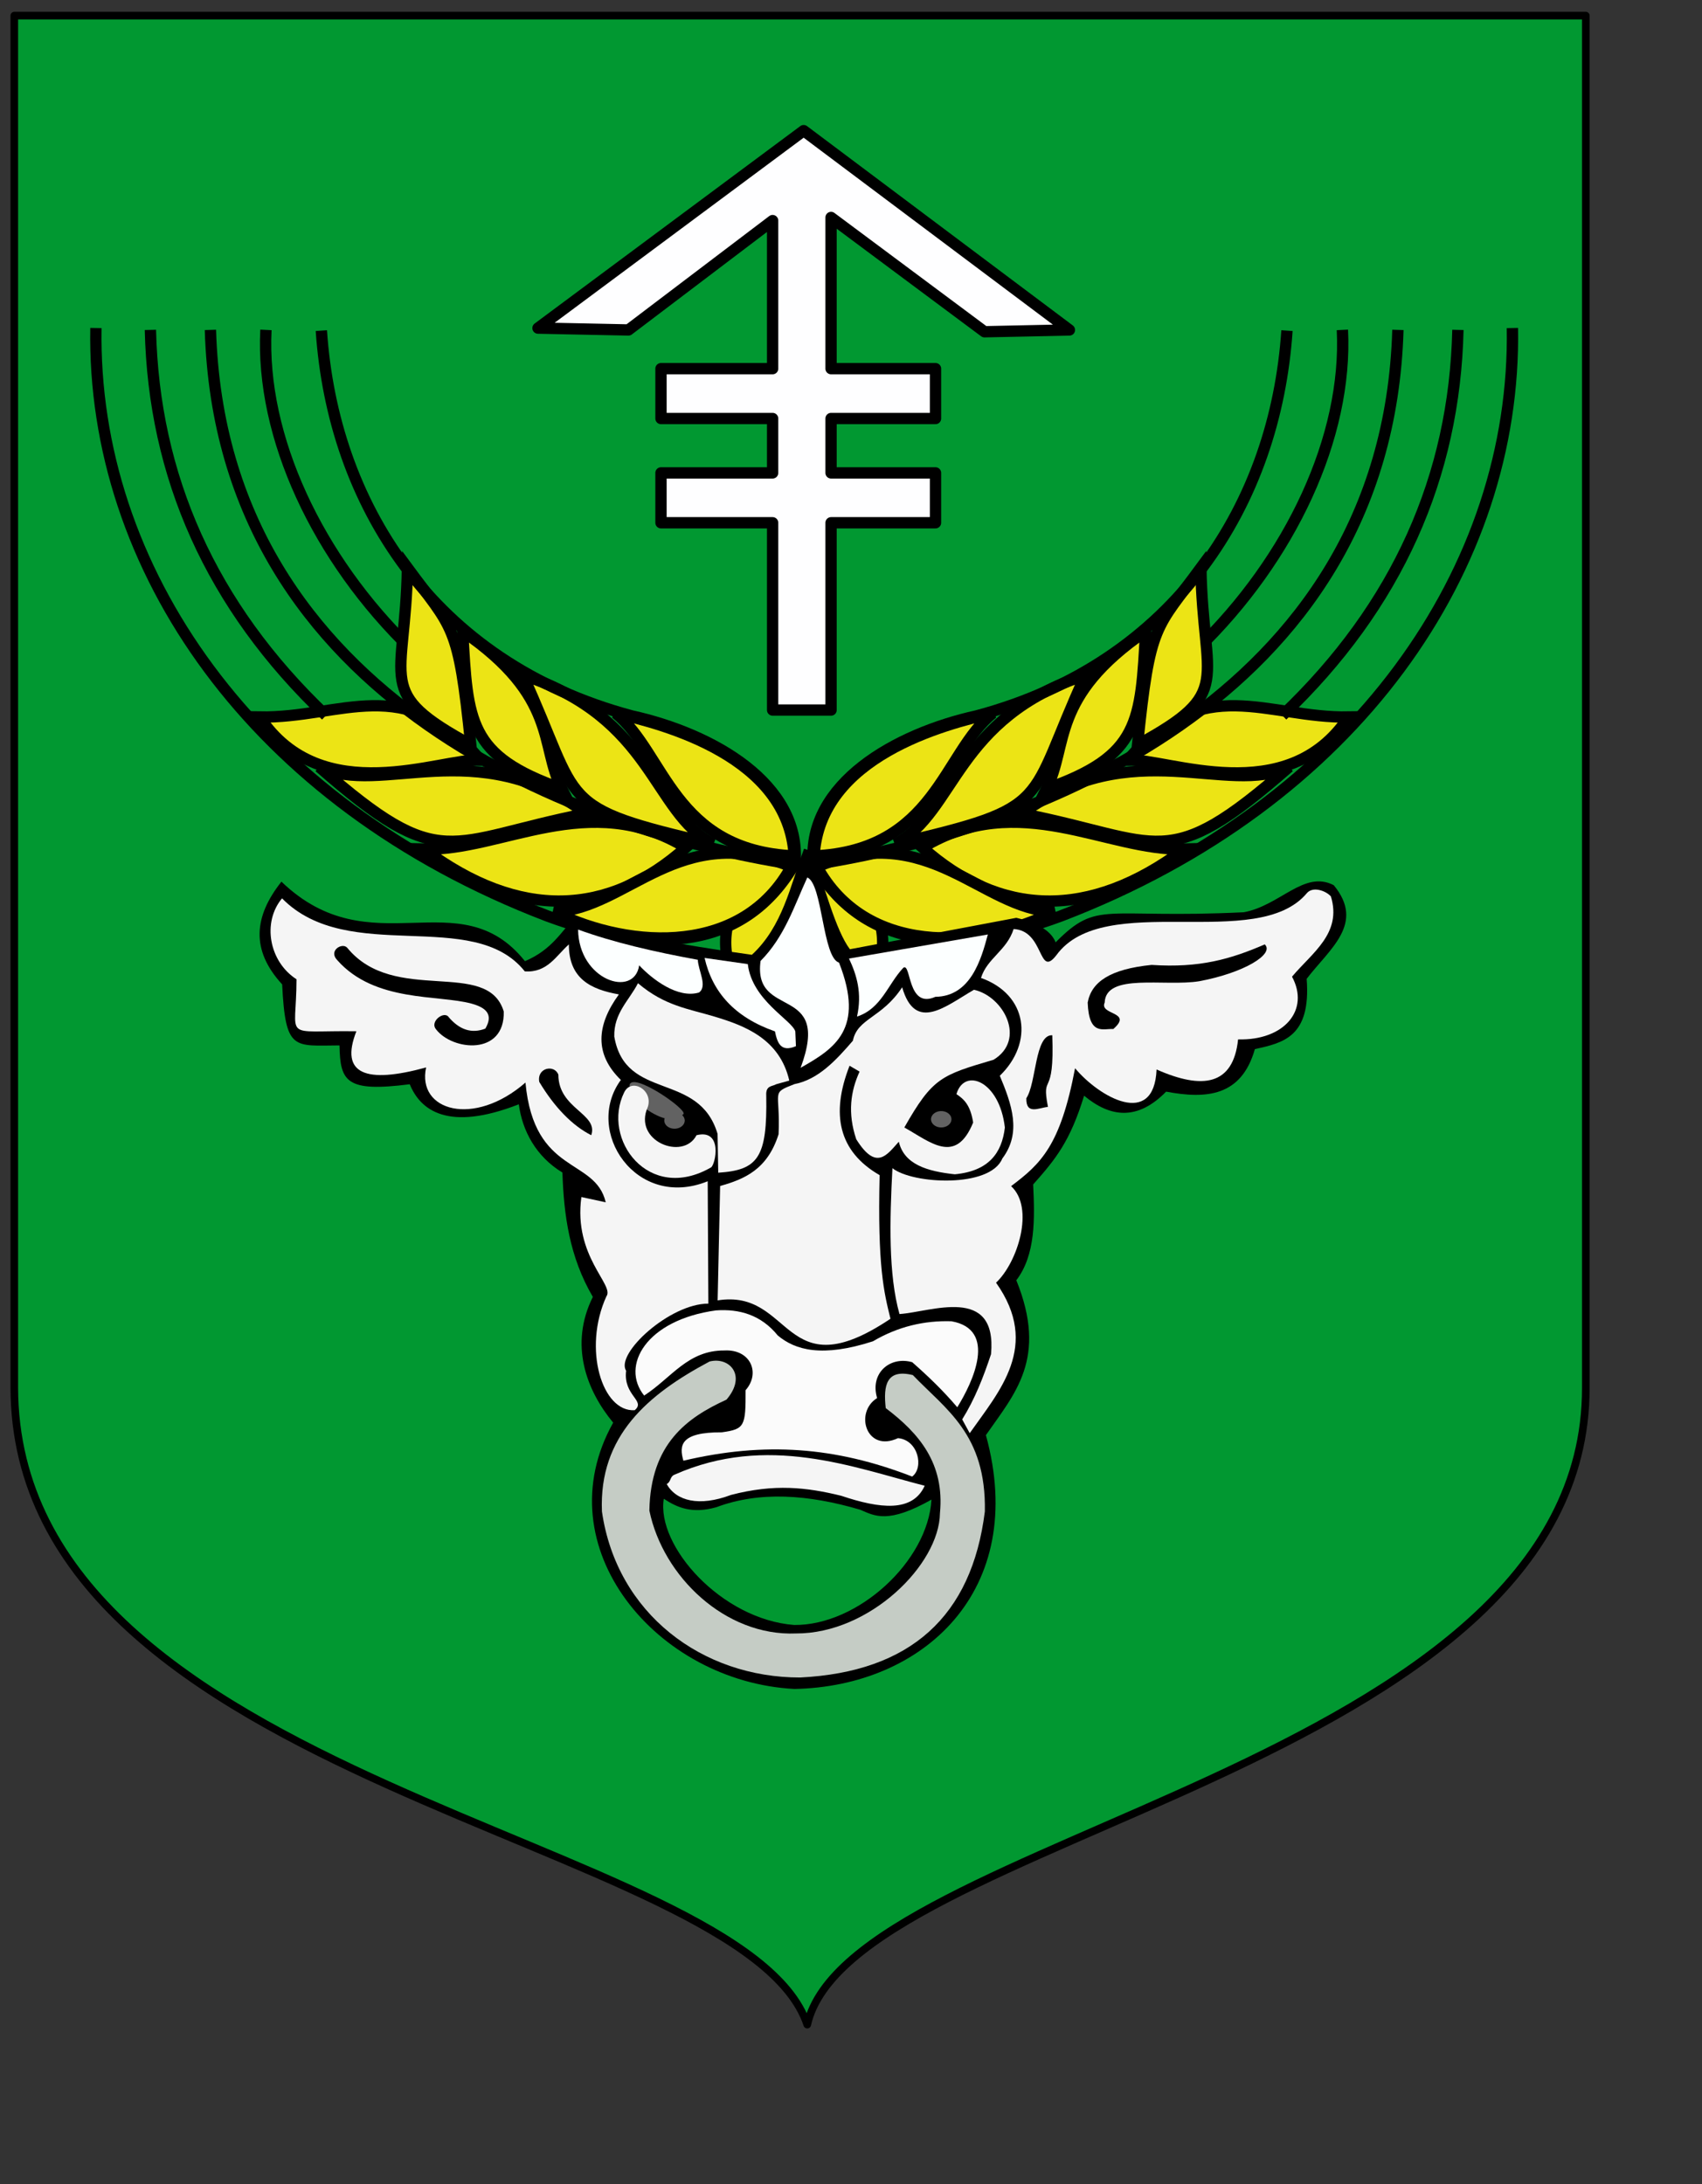 <?xml version="1.0" encoding="UTF-8" standalone="no"?>
<!-- Created with Inkscape (http://www.inkscape.org/) -->
<svg
   xmlns:dc="http://purl.org/dc/elements/1.1/"
   xmlns:cc="http://web.resource.org/cc/"
   xmlns:rdf="http://www.w3.org/1999/02/22-rdf-syntax-ns#"
   xmlns:svg="http://www.w3.org/2000/svg"
   xmlns="http://www.w3.org/2000/svg"
   xmlns:xlink="http://www.w3.org/1999/xlink"
   xmlns:sodipodi="http://inkscape.sourceforge.net/DTD/sodipodi-0.dtd"
   xmlns:inkscape="http://www.inkscape.org/namespaces/inkscape"
   id="svg2"
   sodipodi:version="0.32"
   inkscape:version="0.42+devel"
   width="600pt"
   height="770pt"
   sodipodi:docbase="E:\Inkscape - rysunki\WIKIPEDIA"
   sodipodi:docname="POL_gmina_Rudniki_COA.svg"
   version="1.0">
  <rect width="100%" height="100%" fill="#333333" stroke="none"/>
  <defs
     id="defs5">
    <linearGradient
       y2="252.627"
       x2="-328.686"
       y1="242.239"
       x1="-323.648"
       gradientTransform="matrix(0.194,0.981,0.981,-0.194,-461.802,566.45)"
       gradientUnits="userSpaceOnUse"
       id="linearGradient2813"
       xlink:href="#linearGradient2531"
       inkscape:collect="always" />
    <linearGradient
       y2="250.282"
       x2="-328.699"
       y1="241.786"
       x1="-324.098"
       gradientUnits="userSpaceOnUse"
       id="linearGradient2811"
       xlink:href="#linearGradient2531"
       inkscape:collect="always" />
    <linearGradient
       y2="294.535"
       x2="-576.935"
       y1="302.674"
       x1="-566.934"
       gradientTransform="matrix(-0.764,-0.645,0.645,-0.764,-884.708,109.284)"
       gradientUnits="userSpaceOnUse"
       id="linearGradient2809"
       xlink:href="#linearGradient2486"
       inkscape:collect="always" />
    <radialGradient
       r="29.072"
       fy="210.226"
       fx="-706.762"
       cy="210.226"
       cx="-706.762"
       gradientTransform="matrix(1.694,1.492780e-3,-0.175,2.846,529.307,-387.161)"
       gradientUnits="userSpaceOnUse"
       id="radialGradient2807"
       xlink:href="#linearGradient2486"
       inkscape:collect="always" />
    <linearGradient
       y2="252.627"
       x2="-328.686"
       y1="242.239"
       x1="-323.648"
       gradientTransform="matrix(0.194,0.981,0.981,-0.194,-461.802,566.45)"
       gradientUnits="userSpaceOnUse"
       id="linearGradient2805"
       xlink:href="#linearGradient2531"
       inkscape:collect="always" />
    <linearGradient
       y2="250.282"
       x2="-328.699"
       y1="241.786"
       x1="-324.098"
       gradientUnits="userSpaceOnUse"
       id="linearGradient2803"
       xlink:href="#linearGradient2531"
       inkscape:collect="always" />
    <linearGradient
       y2="294.535"
       x2="-576.935"
       y1="302.674"
       x1="-566.934"
       gradientTransform="matrix(-0.764,-0.645,0.645,-0.764,-884.708,109.284)"
       gradientUnits="userSpaceOnUse"
       id="linearGradient2801"
       xlink:href="#linearGradient2486"
       inkscape:collect="always" />
    <radialGradient
       r="29.072"
       fy="210.226"
       fx="-706.762"
       cy="210.226"
       cx="-706.762"
       gradientTransform="matrix(1.694,1.492780e-3,-0.175,2.846,529.307,-387.161)"
       gradientUnits="userSpaceOnUse"
       id="radialGradient2799"
       xlink:href="#linearGradient2486"
       inkscape:collect="always" />
    <linearGradient
       y2="252.627"
       x2="-328.686"
       y1="242.239"
       x1="-323.648"
       gradientTransform="matrix(0.194,0.981,0.981,-0.194,-461.802,566.45)"
       gradientUnits="userSpaceOnUse"
       id="linearGradient2797"
       xlink:href="#linearGradient2531"
       inkscape:collect="always" />
    <linearGradient
       y2="250.282"
       x2="-328.699"
       y1="241.786"
       x1="-324.098"
       gradientUnits="userSpaceOnUse"
       id="linearGradient2795"
       xlink:href="#linearGradient2531"
       inkscape:collect="always" />
    <linearGradient
       y2="294.535"
       x2="-576.935"
       y1="302.674"
       x1="-566.934"
       gradientTransform="matrix(-0.764,-0.645,0.645,-0.764,-884.708,109.284)"
       gradientUnits="userSpaceOnUse"
       id="linearGradient2793"
       xlink:href="#linearGradient2486"
       inkscape:collect="always" />
    <radialGradient
       r="29.072"
       fy="210.226"
       fx="-706.762"
       cy="210.226"
       cx="-706.762"
       gradientTransform="matrix(1.694,1.492780e-3,-0.175,2.846,529.307,-387.161)"
       gradientUnits="userSpaceOnUse"
       id="radialGradient2791"
       xlink:href="#linearGradient2486"
       inkscape:collect="always" />
    <linearGradient
       y2="252.627"
       x2="-328.686"
       y1="242.239"
       x1="-323.648"
       gradientTransform="matrix(0.194,0.981,0.981,-0.194,-461.802,566.45)"
       gradientUnits="userSpaceOnUse"
       id="linearGradient2715"
       xlink:href="#linearGradient2531"
       inkscape:collect="always" />
    <linearGradient
       y2="250.282"
       x2="-328.699"
       y1="241.786"
       x1="-324.098"
       gradientUnits="userSpaceOnUse"
       id="linearGradient2713"
       xlink:href="#linearGradient2531"
       inkscape:collect="always" />
    <linearGradient
       y2="294.535"
       x2="-576.935"
       y1="302.674"
       x1="-566.934"
       gradientTransform="matrix(-0.764,-0.645,0.645,-0.764,-884.708,109.284)"
       gradientUnits="userSpaceOnUse"
       id="linearGradient2711"
       xlink:href="#linearGradient2486"
       inkscape:collect="always" />
    <radialGradient
       r="29.072"
       fy="210.226"
       fx="-706.762"
       cy="210.226"
       cx="-706.762"
       gradientTransform="matrix(1.694,1.492780e-3,-0.175,2.846,529.307,-387.161)"
       gradientUnits="userSpaceOnUse"
       id="radialGradient2709"
       xlink:href="#linearGradient2486"
       inkscape:collect="always" />
    <linearGradient
       y2="252.627"
       x2="-328.686"
       y1="242.239"
       x1="-323.648"
       gradientTransform="matrix(0.194,0.981,0.981,-0.194,-461.802,566.45)"
       gradientUnits="userSpaceOnUse"
       id="linearGradient2659"
       xlink:href="#linearGradient2531"
       inkscape:collect="always" />
    <linearGradient
       y2="250.282"
       x2="-328.699"
       y1="241.786"
       x1="-324.098"
       gradientUnits="userSpaceOnUse"
       id="linearGradient2657"
       xlink:href="#linearGradient2531"
       inkscape:collect="always" />
    <linearGradient
       y2="294.535"
       x2="-576.935"
       y1="302.674"
       x1="-566.934"
       gradientTransform="matrix(-0.764,-0.645,0.645,-0.764,-884.708,109.284)"
       gradientUnits="userSpaceOnUse"
       id="linearGradient2655"
       xlink:href="#linearGradient2486"
       inkscape:collect="always" />
    <radialGradient
       r="29.072"
       fy="210.226"
       fx="-706.762"
       cy="210.226"
       cx="-706.762"
       gradientTransform="matrix(1.694,1.492780e-3,-0.175,2.846,529.307,-387.161)"
       gradientUnits="userSpaceOnUse"
       id="radialGradient2653"
       xlink:href="#linearGradient2486"
       inkscape:collect="always" />
    <radialGradient
       gradientUnits="userSpaceOnUse"
       gradientTransform="matrix(1.694,1.492780e-3,-0.175,2.846,529.307,-387.161)"
       r="29.072"
       fy="210.226"
       fx="-706.762"
       cy="210.226"
       cx="-706.762"
       id="radialGradient2601"
       xlink:href="#linearGradient2486"
       inkscape:collect="always" />
    <linearGradient
       y2="252.627"
       x2="-328.686"
       y1="242.239"
       x1="-323.648"
       gradientTransform="matrix(0.194,0.981,0.981,-0.194,-461.802,566.45)"
       gradientUnits="userSpaceOnUse"
       id="linearGradient2566"
       xlink:href="#linearGradient2531"
       inkscape:collect="always" />
    <linearGradient
       y2="250.282"
       x2="-328.699"
       y1="241.786"
       x1="-324.098"
       gradientUnits="userSpaceOnUse"
       id="linearGradient2564"
       xlink:href="#linearGradient2531"
       inkscape:collect="always" />
    <linearGradient
       y2="294.535"
       x2="-576.935"
       y1="302.674"
       x1="-566.934"
       gradientTransform="matrix(-0.764,-0.645,0.645,-0.764,-884.708,109.284)"
       gradientUnits="userSpaceOnUse"
       id="linearGradient2562"
       xlink:href="#linearGradient2486"
       inkscape:collect="always" />
    <linearGradient
       id="linearGradient2486">
      <stop
         id="stop2488"
         offset="0"
         style="stop-color:#faff00;stop-opacity:1;" />
      <stop
         style="stop-color:#7d7323;stop-opacity:0.992;"
         offset="0.846"
         id="stop2603" />
      <stop
         style="stop-color:#000000;stop-opacity:0.984;"
         offset="1"
         id="stop2494" />
    </linearGradient>
    <linearGradient
       id="linearGradient2531">
      <stop
         id="stop2533"
         offset="0"
         style="stop-color:#fae646;stop-opacity:1;" />
      <stop
         style="stop-color:#643228;stop-opacity:1;"
         offset="0.885"
         id="stop2539" />
      <stop
         id="stop2535"
         offset="1"
         style="stop-color:#fae646;stop-opacity:1;" />
    </linearGradient>
    <radialGradient
       inkscape:collect="always"
       xlink:href="#linearGradient2486"
       id="radialGradient2981"
       gradientUnits="userSpaceOnUse"
       gradientTransform="matrix(1.694,1.492780e-3,-0.175,2.846,529.307,-387.161)"
       cx="-706.762"
       cy="210.226"
       fx="-706.762"
       fy="210.226"
       r="29.072" />
    <linearGradient
       inkscape:collect="always"
       xlink:href="#linearGradient2486"
       id="linearGradient2983"
       gradientUnits="userSpaceOnUse"
       gradientTransform="matrix(-0.764,-0.645,0.645,-0.764,-884.708,109.284)"
       x1="-566.934"
       y1="302.674"
       x2="-576.935"
       y2="294.535" />
    <linearGradient
       inkscape:collect="always"
       xlink:href="#linearGradient2531"
       id="linearGradient2985"
       gradientUnits="userSpaceOnUse"
       x1="-324.098"
       y1="241.786"
       x2="-328.699"
       y2="250.282" />
    <linearGradient
       inkscape:collect="always"
       xlink:href="#linearGradient2531"
       id="linearGradient2987"
       gradientUnits="userSpaceOnUse"
       gradientTransform="matrix(0.194,0.981,0.981,-0.194,-461.802,566.45)"
       x1="-323.648"
       y1="242.239"
       x2="-328.686"
       y2="252.627" />
    <radialGradient
       inkscape:collect="always"
       xlink:href="#linearGradient2486"
       id="radialGradient3018"
       gradientUnits="userSpaceOnUse"
       gradientTransform="matrix(1.694,1.492780e-3,-0.175,2.846,529.307,-387.161)"
       cx="-706.762"
       cy="210.226"
       fx="-706.762"
       fy="210.226"
       r="29.072" />
    <linearGradient
       inkscape:collect="always"
       xlink:href="#linearGradient2486"
       id="linearGradient3020"
       gradientUnits="userSpaceOnUse"
       gradientTransform="matrix(-0.764,-0.645,0.645,-0.764,-884.708,109.284)"
       x1="-566.934"
       y1="302.674"
       x2="-576.935"
       y2="294.535" />
    <linearGradient
       inkscape:collect="always"
       xlink:href="#linearGradient2531"
       id="linearGradient3022"
       gradientUnits="userSpaceOnUse"
       x1="-324.098"
       y1="241.786"
       x2="-328.699"
       y2="250.282" />
    <linearGradient
       inkscape:collect="always"
       xlink:href="#linearGradient2531"
       id="linearGradient3024"
       gradientUnits="userSpaceOnUse"
       gradientTransform="matrix(0.194,0.981,0.981,-0.194,-461.802,566.45)"
       x1="-323.648"
       y1="242.239"
       x2="-328.686"
       y2="252.627" />
    <radialGradient
       inkscape:collect="always"
       xlink:href="#linearGradient2486"
       id="radialGradient3055"
       gradientUnits="userSpaceOnUse"
       gradientTransform="matrix(1.694,1.492780e-3,-0.175,2.846,529.307,-387.161)"
       cx="-706.762"
       cy="210.226"
       fx="-706.762"
       fy="210.226"
       r="29.072" />
    <linearGradient
       inkscape:collect="always"
       xlink:href="#linearGradient2486"
       id="linearGradient3057"
       gradientUnits="userSpaceOnUse"
       gradientTransform="matrix(-0.764,-0.645,0.645,-0.764,-884.708,109.284)"
       x1="-566.934"
       y1="302.674"
       x2="-576.935"
       y2="294.535" />
    <linearGradient
       inkscape:collect="always"
       xlink:href="#linearGradient2531"
       id="linearGradient3059"
       gradientUnits="userSpaceOnUse"
       x1="-324.098"
       y1="241.786"
       x2="-328.699"
       y2="250.282" />
    <linearGradient
       inkscape:collect="always"
       xlink:href="#linearGradient2531"
       id="linearGradient3061"
       gradientUnits="userSpaceOnUse"
       gradientTransform="matrix(0.194,0.981,0.981,-0.194,-461.802,566.45)"
       x1="-323.648"
       y1="242.239"
       x2="-328.686"
       y2="252.627" />
    <radialGradient
       inkscape:collect="always"
       xlink:href="#linearGradient2486"
       id="radialGradient3090"
       gradientUnits="userSpaceOnUse"
       gradientTransform="matrix(1.694,1.492780e-3,-0.175,2.846,529.307,-387.161)"
       cx="-706.762"
       cy="210.226"
       fx="-706.762"
       fy="210.226"
       r="29.072" />
    <linearGradient
       inkscape:collect="always"
       xlink:href="#linearGradient2486"
       id="linearGradient3092"
       gradientUnits="userSpaceOnUse"
       gradientTransform="matrix(-0.764,-0.645,0.645,-0.764,-884.708,109.284)"
       x1="-566.934"
       y1="302.674"
       x2="-576.935"
       y2="294.535" />
    <linearGradient
       inkscape:collect="always"
       xlink:href="#linearGradient2531"
       id="linearGradient3094"
       gradientUnits="userSpaceOnUse"
       x1="-324.098"
       y1="241.786"
       x2="-328.699"
       y2="250.282" />
    <linearGradient
       inkscape:collect="always"
       xlink:href="#linearGradient2531"
       id="linearGradient3096"
       gradientUnits="userSpaceOnUse"
       gradientTransform="matrix(0.194,0.981,0.981,-0.194,-461.802,566.45)"
       x1="-323.648"
       y1="242.239"
       x2="-328.686"
       y2="252.627" />
    <radialGradient
       inkscape:collect="always"
       xlink:href="#linearGradient2486"
       id="radialGradient3121"
       gradientUnits="userSpaceOnUse"
       gradientTransform="matrix(1.694,1.492780e-3,-0.175,2.846,529.307,-387.161)"
       cx="-706.762"
       cy="210.226"
       fx="-706.762"
       fy="210.226"
       r="29.072" />
    <linearGradient
       inkscape:collect="always"
       xlink:href="#linearGradient2486"
       id="linearGradient3133"
       gradientUnits="userSpaceOnUse"
       gradientTransform="matrix(-0.764,-0.645,0.645,-0.764,-884.708,109.284)"
       x1="-566.934"
       y1="302.674"
       x2="-576.935"
       y2="294.535" />
    <linearGradient
       inkscape:collect="always"
       xlink:href="#linearGradient2531"
       id="linearGradient3135"
       gradientUnits="userSpaceOnUse"
       x1="-324.098"
       y1="241.786"
       x2="-328.699"
       y2="250.282" />
    <linearGradient
       inkscape:collect="always"
       xlink:href="#linearGradient2531"
       id="linearGradient3137"
       gradientUnits="userSpaceOnUse"
       gradientTransform="matrix(0.194,0.981,0.981,-0.194,-461.802,566.45)"
       x1="-323.648"
       y1="242.239"
       x2="-328.686"
       y2="252.627" />
    <linearGradient
       inkscape:collect="always"
       xlink:href="#linearGradient2486"
       id="linearGradient3200"
       gradientUnits="userSpaceOnUse"
       gradientTransform="matrix(-0.764,-0.645,0.645,-0.764,-884.708,109.284)"
       x1="-566.934"
       y1="302.674"
       x2="-576.935"
       y2="294.535" />
    <linearGradient
       inkscape:collect="always"
       xlink:href="#linearGradient2531"
       id="linearGradient3202"
       gradientUnits="userSpaceOnUse"
       x1="-324.098"
       y1="241.786"
       x2="-328.699"
       y2="250.282" />
    <linearGradient
       inkscape:collect="always"
       xlink:href="#linearGradient2531"
       id="linearGradient3204"
       gradientUnits="userSpaceOnUse"
       gradientTransform="matrix(0.194,0.981,0.981,-0.194,-461.802,566.45)"
       x1="-323.648"
       y1="242.239"
       x2="-328.686"
       y2="252.627" />
    <linearGradient
       inkscape:collect="always"
       xlink:href="#linearGradient2486"
       id="linearGradient3260"
       gradientUnits="userSpaceOnUse"
       gradientTransform="matrix(-0.764,-0.645,0.645,-0.764,-884.708,109.284)"
       x1="-566.934"
       y1="302.674"
       x2="-576.935"
       y2="294.535" />
    <linearGradient
       inkscape:collect="always"
       xlink:href="#linearGradient2531"
       id="linearGradient3262"
       gradientUnits="userSpaceOnUse"
       x1="-324.098"
       y1="241.786"
       x2="-328.699"
       y2="250.282" />
    <linearGradient
       inkscape:collect="always"
       xlink:href="#linearGradient2531"
       id="linearGradient3264"
       gradientUnits="userSpaceOnUse"
       gradientTransform="matrix(0.194,0.981,0.981,-0.194,-461.802,566.45)"
       x1="-323.648"
       y1="242.239"
       x2="-328.686"
       y2="252.627" />
    <linearGradient
       inkscape:collect="always"
       xlink:href="#linearGradient2486"
       id="linearGradient3320"
       gradientUnits="userSpaceOnUse"
       gradientTransform="matrix(-0.764,-0.645,0.645,-0.764,-884.708,109.284)"
       x1="-566.934"
       y1="302.674"
       x2="-576.935"
       y2="294.535" />
    <linearGradient
       inkscape:collect="always"
       xlink:href="#linearGradient2531"
       id="linearGradient3322"
       gradientUnits="userSpaceOnUse"
       x1="-324.098"
       y1="241.786"
       x2="-328.699"
       y2="250.282" />
    <linearGradient
       inkscape:collect="always"
       xlink:href="#linearGradient2531"
       id="linearGradient3324"
       gradientUnits="userSpaceOnUse"
       gradientTransform="matrix(0.194,0.981,0.981,-0.194,-461.802,566.45)"
       x1="-323.648"
       y1="242.239"
       x2="-328.686"
       y2="252.627" />
    <linearGradient
       inkscape:collect="always"
       xlink:href="#linearGradient2486"
       id="linearGradient3410"
       gradientUnits="userSpaceOnUse"
       gradientTransform="matrix(-0.764,-0.645,0.645,-0.764,-884.708,109.284)"
       x1="-566.934"
       y1="302.674"
       x2="-576.935"
       y2="294.535" />
    <linearGradient
       inkscape:collect="always"
       xlink:href="#linearGradient2531"
       id="linearGradient3412"
       gradientUnits="userSpaceOnUse"
       x1="-324.098"
       y1="241.786"
       x2="-328.699"
       y2="250.282" />
    <linearGradient
       inkscape:collect="always"
       xlink:href="#linearGradient2531"
       id="linearGradient3414"
       gradientUnits="userSpaceOnUse"
       gradientTransform="matrix(0.194,0.981,0.981,-0.194,-461.802,566.45)"
       x1="-323.648"
       y1="242.239"
       x2="-328.686"
       y2="252.627" />
    <linearGradient
       inkscape:collect="always"
       xlink:href="#linearGradient2486"
       id="linearGradient3416"
       gradientUnits="userSpaceOnUse"
       gradientTransform="matrix(-0.764,-0.645,0.645,-0.764,-884.708,109.284)"
       x1="-566.934"
       y1="302.674"
       x2="-576.935"
       y2="294.535" />
    <linearGradient
       inkscape:collect="always"
       xlink:href="#linearGradient2531"
       id="linearGradient3418"
       gradientUnits="userSpaceOnUse"
       x1="-324.098"
       y1="241.786"
       x2="-328.699"
       y2="250.282" />
    <linearGradient
       inkscape:collect="always"
       xlink:href="#linearGradient2531"
       id="linearGradient3420"
       gradientUnits="userSpaceOnUse"
       gradientTransform="matrix(0.194,0.981,0.981,-0.194,-461.802,566.45)"
       x1="-323.648"
       y1="242.239"
       x2="-328.686"
       y2="252.627" />
    <linearGradient
       inkscape:collect="always"
       xlink:href="#linearGradient2486"
       id="linearGradient3422"
       gradientUnits="userSpaceOnUse"
       gradientTransform="matrix(-0.764,-0.645,0.645,-0.764,-884.708,109.284)"
       x1="-566.934"
       y1="302.674"
       x2="-576.935"
       y2="294.535" />
    <linearGradient
       inkscape:collect="always"
       xlink:href="#linearGradient2531"
       id="linearGradient3424"
       gradientUnits="userSpaceOnUse"
       x1="-324.098"
       y1="241.786"
       x2="-328.699"
       y2="250.282" />
    <linearGradient
       inkscape:collect="always"
       xlink:href="#linearGradient2531"
       id="linearGradient3426"
       gradientUnits="userSpaceOnUse"
       gradientTransform="matrix(0.194,0.981,0.981,-0.194,-461.802,566.45)"
       x1="-323.648"
       y1="242.239"
       x2="-328.686"
       y2="252.627" />
    <linearGradient
       inkscape:collect="always"
       xlink:href="#linearGradient2486"
       id="linearGradient3674"
       gradientUnits="userSpaceOnUse"
       gradientTransform="matrix(-0.764,-0.645,0.645,-0.764,-884.708,109.284)"
       x1="-566.934"
       y1="302.674"
       x2="-576.935"
       y2="294.535" />
    <linearGradient
       inkscape:collect="always"
       xlink:href="#linearGradient2531"
       id="linearGradient3676"
       gradientUnits="userSpaceOnUse"
       x1="-324.098"
       y1="241.786"
       x2="-328.699"
       y2="250.282" />
    <linearGradient
       inkscape:collect="always"
       xlink:href="#linearGradient2531"
       id="linearGradient3678"
       gradientUnits="userSpaceOnUse"
       gradientTransform="matrix(0.194,0.981,0.981,-0.194,-461.802,566.45)"
       x1="-323.648"
       y1="242.239"
       x2="-328.686"
       y2="252.627" />
    <linearGradient
       inkscape:collect="always"
       xlink:href="#linearGradient2486"
       id="linearGradient3680"
       gradientUnits="userSpaceOnUse"
       gradientTransform="matrix(-0.764,-0.645,0.645,-0.764,-884.708,109.284)"
       x1="-566.934"
       y1="302.674"
       x2="-576.935"
       y2="294.535" />
    <linearGradient
       inkscape:collect="always"
       xlink:href="#linearGradient2531"
       id="linearGradient3682"
       gradientUnits="userSpaceOnUse"
       x1="-324.098"
       y1="241.786"
       x2="-328.699"
       y2="250.282" />
    <linearGradient
       inkscape:collect="always"
       xlink:href="#linearGradient2531"
       id="linearGradient3684"
       gradientUnits="userSpaceOnUse"
       gradientTransform="matrix(0.194,0.981,0.981,-0.194,-461.802,566.45)"
       x1="-323.648"
       y1="242.239"
       x2="-328.686"
       y2="252.627" />
    <linearGradient
       inkscape:collect="always"
       xlink:href="#linearGradient2486"
       id="linearGradient3686"
       gradientUnits="userSpaceOnUse"
       gradientTransform="matrix(-0.764,-0.645,0.645,-0.764,-884.708,109.284)"
       x1="-566.934"
       y1="302.674"
       x2="-576.935"
       y2="294.535" />
    <linearGradient
       inkscape:collect="always"
       xlink:href="#linearGradient2531"
       id="linearGradient3688"
       gradientUnits="userSpaceOnUse"
       x1="-324.098"
       y1="241.786"
       x2="-328.699"
       y2="250.282" />
    <linearGradient
       inkscape:collect="always"
       xlink:href="#linearGradient2531"
       id="linearGradient3690"
       gradientUnits="userSpaceOnUse"
       gradientTransform="matrix(0.194,0.981,0.981,-0.194,-461.802,566.45)"
       x1="-323.648"
       y1="242.239"
       x2="-328.686"
       y2="252.627" />
    <linearGradient
       inkscape:collect="always"
       xlink:href="#linearGradient2486"
       id="linearGradient3793"
       gradientUnits="userSpaceOnUse"
       gradientTransform="matrix(-0.764,-0.645,0.645,-0.764,-884.708,109.284)"
       x1="-566.934"
       y1="302.674"
       x2="-576.935"
       y2="294.535" />
    <linearGradient
       inkscape:collect="always"
       xlink:href="#linearGradient2531"
       id="linearGradient3795"
       gradientUnits="userSpaceOnUse"
       x1="-324.098"
       y1="241.786"
       x2="-328.699"
       y2="250.282" />
    <linearGradient
       inkscape:collect="always"
       xlink:href="#linearGradient2531"
       id="linearGradient3797"
       gradientUnits="userSpaceOnUse"
       gradientTransform="matrix(0.194,0.981,0.981,-0.194,-461.802,566.45)"
       x1="-323.648"
       y1="242.239"
       x2="-328.686"
       y2="252.627" />
    <linearGradient
       inkscape:collect="always"
       xlink:href="#linearGradient2486"
       id="linearGradient3799"
       gradientUnits="userSpaceOnUse"
       gradientTransform="matrix(-0.764,-0.645,0.645,-0.764,-884.708,109.284)"
       x1="-566.934"
       y1="302.674"
       x2="-576.935"
       y2="294.535" />
    <linearGradient
       inkscape:collect="always"
       xlink:href="#linearGradient2531"
       id="linearGradient3801"
       gradientUnits="userSpaceOnUse"
       x1="-324.098"
       y1="241.786"
       x2="-328.699"
       y2="250.282" />
    <linearGradient
       inkscape:collect="always"
       xlink:href="#linearGradient2531"
       id="linearGradient3803"
       gradientUnits="userSpaceOnUse"
       gradientTransform="matrix(0.194,0.981,0.981,-0.194,-461.802,566.45)"
       x1="-323.648"
       y1="242.239"
       x2="-328.686"
       y2="252.627" />
    <linearGradient
       inkscape:collect="always"
       xlink:href="#linearGradient2486"
       id="linearGradient3805"
       gradientUnits="userSpaceOnUse"
       gradientTransform="matrix(-0.764,-0.645,0.645,-0.764,-884.708,109.284)"
       x1="-566.934"
       y1="302.674"
       x2="-576.935"
       y2="294.535" />
    <linearGradient
       inkscape:collect="always"
       xlink:href="#linearGradient2531"
       id="linearGradient3807"
       gradientUnits="userSpaceOnUse"
       x1="-324.098"
       y1="241.786"
       x2="-328.699"
       y2="250.282" />
    <linearGradient
       inkscape:collect="always"
       xlink:href="#linearGradient2531"
       id="linearGradient3809"
       gradientUnits="userSpaceOnUse"
       gradientTransform="matrix(0.194,0.981,0.981,-0.194,-461.802,566.45)"
       x1="-323.648"
       y1="242.239"
       x2="-328.686"
       y2="252.627" />
    <linearGradient
       y2="252.627"
       x2="-328.686"
       y1="242.239"
       x1="-323.648"
       gradientTransform="matrix(0.194,0.981,0.981,-0.194,-461.802,566.45)"
       gradientUnits="userSpaceOnUse"
       id="linearGradient1923"
       xlink:href="#linearGradient2531"
       inkscape:collect="always" />
    <linearGradient
       y2="250.282"
       x2="-328.699"
       y1="241.786"
       x1="-324.098"
       gradientUnits="userSpaceOnUse"
       id="linearGradient1921"
       xlink:href="#linearGradient2531"
       inkscape:collect="always" />
    <linearGradient
       y2="294.535"
       x2="-576.935"
       y1="302.674"
       x1="-566.934"
       gradientTransform="matrix(-0.764,-0.645,0.645,-0.764,-884.708,109.284)"
       gradientUnits="userSpaceOnUse"
       id="linearGradient1919"
       xlink:href="#linearGradient2486"
       inkscape:collect="always" />
    <radialGradient
       r="29.072"
       fy="210.226"
       fx="-706.762"
       cy="210.226"
       cx="-706.762"
       gradientTransform="matrix(1.694,1.492780e-3,-0.175,2.846,529.307,-387.161)"
       gradientUnits="userSpaceOnUse"
       id="radialGradient1917"
       xlink:href="#linearGradient2486"
       inkscape:collect="always" />
    <linearGradient
       y2="252.627"
       x2="-328.686"
       y1="242.239"
       x1="-323.648"
       gradientTransform="matrix(0.194,0.981,0.981,-0.194,-461.802,566.45)"
       gradientUnits="userSpaceOnUse"
       id="linearGradient1915"
       xlink:href="#linearGradient2531"
       inkscape:collect="always" />
    <linearGradient
       y2="250.282"
       x2="-328.699"
       y1="241.786"
       x1="-324.098"
       gradientUnits="userSpaceOnUse"
       id="linearGradient1913"
       xlink:href="#linearGradient2531"
       inkscape:collect="always" />
    <linearGradient
       y2="294.535"
       x2="-576.935"
       y1="302.674"
       x1="-566.934"
       gradientTransform="matrix(-0.764,-0.645,0.645,-0.764,-884.708,109.284)"
       gradientUnits="userSpaceOnUse"
       id="linearGradient1911"
       xlink:href="#linearGradient2486"
       inkscape:collect="always" />
    <radialGradient
       r="29.072"
       fy="210.226"
       fx="-706.762"
       cy="210.226"
       cx="-706.762"
       gradientTransform="matrix(1.694,1.492780e-3,-0.175,2.846,529.307,-387.161)"
       gradientUnits="userSpaceOnUse"
       id="radialGradient1909"
       xlink:href="#linearGradient2486"
       inkscape:collect="always" />
    <linearGradient
       y2="252.627"
       x2="-328.686"
       y1="242.239"
       x1="-323.648"
       gradientTransform="matrix(0.194,0.981,0.981,-0.194,-461.802,566.45)"
       gradientUnits="userSpaceOnUse"
       id="linearGradient1907"
       xlink:href="#linearGradient2531"
       inkscape:collect="always" />
    <linearGradient
       y2="250.282"
       x2="-328.699"
       y1="241.786"
       x1="-324.098"
       gradientUnits="userSpaceOnUse"
       id="linearGradient1905"
       xlink:href="#linearGradient2531"
       inkscape:collect="always" />
    <linearGradient
       y2="294.535"
       x2="-576.935"
       y1="302.674"
       x1="-566.934"
       gradientTransform="matrix(-0.764,-0.645,0.645,-0.764,-884.708,109.284)"
       gradientUnits="userSpaceOnUse"
       id="linearGradient1903"
       xlink:href="#linearGradient2486"
       inkscape:collect="always" />
    <radialGradient
       r="29.072"
       fy="210.226"
       fx="-706.762"
       cy="210.226"
       cx="-706.762"
       gradientTransform="matrix(1.694,1.492780e-3,-0.175,2.846,529.307,-387.161)"
       gradientUnits="userSpaceOnUse"
       id="radialGradient1901"
       xlink:href="#linearGradient2486"
       inkscape:collect="always" />
    <linearGradient
       y2="252.627"
       x2="-328.686"
       y1="242.239"
       x1="-323.648"
       gradientTransform="matrix(0.194,0.981,0.981,-0.194,-461.802,566.45)"
       gradientUnits="userSpaceOnUse"
       id="linearGradient1899"
       xlink:href="#linearGradient2531"
       inkscape:collect="always" />
    <linearGradient
       y2="250.282"
       x2="-328.699"
       y1="241.786"
       x1="-324.098"
       gradientUnits="userSpaceOnUse"
       id="linearGradient1897"
       xlink:href="#linearGradient2531"
       inkscape:collect="always" />
    <linearGradient
       y2="294.535"
       x2="-576.935"
       y1="302.674"
       x1="-566.934"
       gradientTransform="matrix(-0.764,-0.645,0.645,-0.764,-884.708,109.284)"
       gradientUnits="userSpaceOnUse"
       id="linearGradient1895"
       xlink:href="#linearGradient2486"
       inkscape:collect="always" />
    <radialGradient
       r="29.072"
       fy="210.226"
       fx="-706.762"
       cy="210.226"
       cx="-706.762"
       gradientTransform="matrix(1.694,1.492780e-3,-0.175,2.846,529.307,-387.161)"
       gradientUnits="userSpaceOnUse"
       id="radialGradient1893"
       xlink:href="#linearGradient2486"
       inkscape:collect="always" />
    <linearGradient
       y2="252.627"
       x2="-328.686"
       y1="242.239"
       x1="-323.648"
       gradientTransform="matrix(0.194,0.981,0.981,-0.194,-461.802,566.45)"
       gradientUnits="userSpaceOnUse"
       id="linearGradient1891"
       xlink:href="#linearGradient2531"
       inkscape:collect="always" />
    <linearGradient
       y2="250.282"
       x2="-328.699"
       y1="241.786"
       x1="-324.098"
       gradientUnits="userSpaceOnUse"
       id="linearGradient1889"
       xlink:href="#linearGradient2531"
       inkscape:collect="always" />
    <linearGradient
       y2="294.535"
       x2="-576.935"
       y1="302.674"
       x1="-566.934"
       gradientTransform="matrix(-0.764,-0.645,0.645,-0.764,-884.708,109.284)"
       gradientUnits="userSpaceOnUse"
       id="linearGradient1887"
       xlink:href="#linearGradient2486"
       inkscape:collect="always" />
    <radialGradient
       r="29.072"
       fy="210.226"
       fx="-706.762"
       cy="210.226"
       cx="-706.762"
       gradientTransform="matrix(1.694,1.492780e-3,-0.175,2.846,529.307,-387.161)"
       gradientUnits="userSpaceOnUse"
       id="radialGradient1885"
       xlink:href="#linearGradient2486"
       inkscape:collect="always" />
    <radialGradient
       gradientUnits="userSpaceOnUse"
       gradientTransform="matrix(1.694,1.492780e-3,-0.175,2.846,529.307,-387.161)"
       r="29.072"
       fy="210.226"
       fx="-706.762"
       cy="210.226"
       cx="-706.762"
       id="radialGradient1883"
       xlink:href="#linearGradient2486"
       inkscape:collect="always" />
    <linearGradient
       y2="252.627"
       x2="-328.686"
       y1="242.239"
       x1="-323.648"
       gradientTransform="matrix(0.194,0.981,0.981,-0.194,-461.802,566.45)"
       gradientUnits="userSpaceOnUse"
       id="linearGradient1881"
       xlink:href="#linearGradient2531"
       inkscape:collect="always" />
    <linearGradient
       y2="250.282"
       x2="-328.699"
       y1="241.786"
       x1="-324.098"
       gradientUnits="userSpaceOnUse"
       id="linearGradient1879"
       xlink:href="#linearGradient2531"
       inkscape:collect="always" />
    <linearGradient
       y2="294.535"
       x2="-576.935"
       y1="302.674"
       x1="-566.934"
       gradientTransform="matrix(-0.764,-0.645,0.645,-0.764,-884.708,109.284)"
       gradientUnits="userSpaceOnUse"
       id="linearGradient1877"
       xlink:href="#linearGradient2486"
       inkscape:collect="always" />
    <linearGradient
       id="linearGradient1869">
      <stop
         id="stop1871"
         offset="0"
         style="stop-color:#faff00;stop-opacity:1;" />
      <stop
         style="stop-color:#7d7323;stop-opacity:0.992;"
         offset="0.846"
         id="stop1873" />
      <stop
         style="stop-color:#000000;stop-opacity:0.984;"
         offset="1"
         id="stop1875" />
    </linearGradient>
    <linearGradient
       id="linearGradient1861">
      <stop
         id="stop1863"
         offset="0"
         style="stop-color:#fae646;stop-opacity:1;" />
      <stop
         style="stop-color:#643228;stop-opacity:1;"
         offset="0.885"
         id="stop1865" />
      <stop
         id="stop1867"
         offset="1"
         style="stop-color:#fae646;stop-opacity:1;" />
    </linearGradient>
    <radialGradient
       inkscape:collect="always"
       xlink:href="#linearGradient2486"
       id="radialGradient1859"
       gradientUnits="userSpaceOnUse"
       gradientTransform="matrix(1.694,1.492780e-3,-0.175,2.846,529.307,-387.161)"
       cx="-706.762"
       cy="210.226"
       fx="-706.762"
       fy="210.226"
       r="29.072" />
    <linearGradient
       inkscape:collect="always"
       xlink:href="#linearGradient2486"
       id="linearGradient1857"
       gradientUnits="userSpaceOnUse"
       gradientTransform="matrix(-0.764,-0.645,0.645,-0.764,-884.708,109.284)"
       x1="-566.934"
       y1="302.674"
       x2="-576.935"
       y2="294.535" />
    <linearGradient
       inkscape:collect="always"
       xlink:href="#linearGradient2531"
       id="linearGradient1855"
       gradientUnits="userSpaceOnUse"
       x1="-324.098"
       y1="241.786"
       x2="-328.699"
       y2="250.282" />
    <linearGradient
       inkscape:collect="always"
       xlink:href="#linearGradient2531"
       id="linearGradient1853"
       gradientUnits="userSpaceOnUse"
       gradientTransform="matrix(0.194,0.981,0.981,-0.194,-461.802,566.45)"
       x1="-323.648"
       y1="242.239"
       x2="-328.686"
       y2="252.627" />
    <radialGradient
       inkscape:collect="always"
       xlink:href="#linearGradient2486"
       id="radialGradient1851"
       gradientUnits="userSpaceOnUse"
       gradientTransform="matrix(1.694,1.492780e-3,-0.175,2.846,529.307,-387.161)"
       cx="-706.762"
       cy="210.226"
       fx="-706.762"
       fy="210.226"
       r="29.072" />
    <linearGradient
       inkscape:collect="always"
       xlink:href="#linearGradient2486"
       id="linearGradient1849"
       gradientUnits="userSpaceOnUse"
       gradientTransform="matrix(-0.764,-0.645,0.645,-0.764,-884.708,109.284)"
       x1="-566.934"
       y1="302.674"
       x2="-576.935"
       y2="294.535" />
    <linearGradient
       inkscape:collect="always"
       xlink:href="#linearGradient2531"
       id="linearGradient1847"
       gradientUnits="userSpaceOnUse"
       x1="-324.098"
       y1="241.786"
       x2="-328.699"
       y2="250.282" />
    <linearGradient
       inkscape:collect="always"
       xlink:href="#linearGradient2531"
       id="linearGradient1845"
       gradientUnits="userSpaceOnUse"
       gradientTransform="matrix(0.194,0.981,0.981,-0.194,-461.802,566.45)"
       x1="-323.648"
       y1="242.239"
       x2="-328.686"
       y2="252.627" />
    <radialGradient
       inkscape:collect="always"
       xlink:href="#linearGradient2486"
       id="radialGradient1843"
       gradientUnits="userSpaceOnUse"
       gradientTransform="matrix(1.694,1.492780e-3,-0.175,2.846,529.307,-387.161)"
       cx="-706.762"
       cy="210.226"
       fx="-706.762"
       fy="210.226"
       r="29.072" />
    <linearGradient
       inkscape:collect="always"
       xlink:href="#linearGradient2486"
       id="linearGradient1841"
       gradientUnits="userSpaceOnUse"
       gradientTransform="matrix(-0.764,-0.645,0.645,-0.764,-884.708,109.284)"
       x1="-566.934"
       y1="302.674"
       x2="-576.935"
       y2="294.535" />
    <linearGradient
       inkscape:collect="always"
       xlink:href="#linearGradient2531"
       id="linearGradient1839"
       gradientUnits="userSpaceOnUse"
       x1="-324.098"
       y1="241.786"
       x2="-328.699"
       y2="250.282" />
    <linearGradient
       inkscape:collect="always"
       xlink:href="#linearGradient2531"
       id="linearGradient1837"
       gradientUnits="userSpaceOnUse"
       gradientTransform="matrix(0.194,0.981,0.981,-0.194,-461.802,566.45)"
       x1="-323.648"
       y1="242.239"
       x2="-328.686"
       y2="252.627" />
    <radialGradient
       inkscape:collect="always"
       xlink:href="#linearGradient2486"
       id="radialGradient1835"
       gradientUnits="userSpaceOnUse"
       gradientTransform="matrix(1.694,1.492780e-3,-0.175,2.846,529.307,-387.161)"
       cx="-706.762"
       cy="210.226"
       fx="-706.762"
       fy="210.226"
       r="29.072" />
    <linearGradient
       inkscape:collect="always"
       xlink:href="#linearGradient2486"
       id="linearGradient1833"
       gradientUnits="userSpaceOnUse"
       gradientTransform="matrix(-0.764,-0.645,0.645,-0.764,-884.708,109.284)"
       x1="-566.934"
       y1="302.674"
       x2="-576.935"
       y2="294.535" />
    <linearGradient
       inkscape:collect="always"
       xlink:href="#linearGradient2531"
       id="linearGradient1831"
       gradientUnits="userSpaceOnUse"
       x1="-324.098"
       y1="241.786"
       x2="-328.699"
       y2="250.282" />
    <linearGradient
       inkscape:collect="always"
       xlink:href="#linearGradient2531"
       id="linearGradient1829"
       gradientUnits="userSpaceOnUse"
       gradientTransform="matrix(0.194,0.981,0.981,-0.194,-461.802,566.45)"
       x1="-323.648"
       y1="242.239"
       x2="-328.686"
       y2="252.627" />
    <radialGradient
       inkscape:collect="always"
       xlink:href="#linearGradient2486"
       id="radialGradient1827"
       gradientUnits="userSpaceOnUse"
       gradientTransform="matrix(1.694,1.492780e-3,-0.175,2.846,529.307,-387.161)"
       cx="-706.762"
       cy="210.226"
       fx="-706.762"
       fy="210.226"
       r="29.072" />
    <linearGradient
       inkscape:collect="always"
       xlink:href="#linearGradient2486"
       id="linearGradient1825"
       gradientUnits="userSpaceOnUse"
       gradientTransform="matrix(-0.764,-0.645,0.645,-0.764,-884.708,109.284)"
       x1="-566.934"
       y1="302.674"
       x2="-576.935"
       y2="294.535" />
    <linearGradient
       inkscape:collect="always"
       xlink:href="#linearGradient2531"
       id="linearGradient1823"
       gradientUnits="userSpaceOnUse"
       x1="-324.098"
       y1="241.786"
       x2="-328.699"
       y2="250.282" />
    <linearGradient
       inkscape:collect="always"
       xlink:href="#linearGradient2531"
       id="linearGradient1821"
       gradientUnits="userSpaceOnUse"
       gradientTransform="matrix(0.194,0.981,0.981,-0.194,-461.802,566.45)"
       x1="-323.648"
       y1="242.239"
       x2="-328.686"
       y2="252.627" />
    <linearGradient
       inkscape:collect="always"
       xlink:href="#linearGradient2486"
       id="linearGradient1819"
       gradientUnits="userSpaceOnUse"
       gradientTransform="matrix(-0.764,-0.645,0.645,-0.764,-884.708,109.284)"
       x1="-566.934"
       y1="302.674"
       x2="-576.935"
       y2="294.535" />
    <linearGradient
       inkscape:collect="always"
       xlink:href="#linearGradient2531"
       id="linearGradient1817"
       gradientUnits="userSpaceOnUse"
       x1="-324.098"
       y1="241.786"
       x2="-328.699"
       y2="250.282" />
    <linearGradient
       inkscape:collect="always"
       xlink:href="#linearGradient2531"
       id="linearGradient1815"
       gradientUnits="userSpaceOnUse"
       gradientTransform="matrix(0.194,0.981,0.981,-0.194,-461.802,566.45)"
       x1="-323.648"
       y1="242.239"
       x2="-328.686"
       y2="252.627" />
    <linearGradient
       inkscape:collect="always"
       xlink:href="#linearGradient2486"
       id="linearGradient1813"
       gradientUnits="userSpaceOnUse"
       gradientTransform="matrix(-0.764,-0.645,0.645,-0.764,-884.708,109.284)"
       x1="-566.934"
       y1="302.674"
       x2="-576.935"
       y2="294.535" />
    <linearGradient
       inkscape:collect="always"
       xlink:href="#linearGradient2531"
       id="linearGradient1811"
       gradientUnits="userSpaceOnUse"
       x1="-324.098"
       y1="241.786"
       x2="-328.699"
       y2="250.282" />
    <linearGradient
       inkscape:collect="always"
       xlink:href="#linearGradient2531"
       id="linearGradient1809"
       gradientUnits="userSpaceOnUse"
       gradientTransform="matrix(0.194,0.981,0.981,-0.194,-461.802,566.45)"
       x1="-323.648"
       y1="242.239"
       x2="-328.686"
       y2="252.627" />
    <linearGradient
       inkscape:collect="always"
       xlink:href="#linearGradient2486"
       id="linearGradient1807"
       gradientUnits="userSpaceOnUse"
       gradientTransform="matrix(-0.764,-0.645,0.645,-0.764,-884.708,109.284)"
       x1="-566.934"
       y1="302.674"
       x2="-576.935"
       y2="294.535" />
    <linearGradient
       inkscape:collect="always"
       xlink:href="#linearGradient2531"
       id="linearGradient1805"
       gradientUnits="userSpaceOnUse"
       x1="-324.098"
       y1="241.786"
       x2="-328.699"
       y2="250.282" />
    <linearGradient
       inkscape:collect="always"
       xlink:href="#linearGradient2531"
       id="linearGradient1803"
       gradientUnits="userSpaceOnUse"
       gradientTransform="matrix(0.194,0.981,0.981,-0.194,-461.802,566.45)"
       x1="-323.648"
       y1="242.239"
       x2="-328.686"
       y2="252.627" />
    <linearGradient
       inkscape:collect="always"
       xlink:href="#linearGradient2486"
       id="linearGradient1801"
       gradientUnits="userSpaceOnUse"
       gradientTransform="matrix(-0.764,-0.645,0.645,-0.764,-884.708,109.284)"
       x1="-566.934"
       y1="302.674"
       x2="-576.935"
       y2="294.535" />
    <linearGradient
       inkscape:collect="always"
       xlink:href="#linearGradient2531"
       id="linearGradient1799"
       gradientUnits="userSpaceOnUse"
       x1="-324.098"
       y1="241.786"
       x2="-328.699"
       y2="250.282" />
    <linearGradient
       inkscape:collect="always"
       xlink:href="#linearGradient2531"
       id="linearGradient1797"
       gradientUnits="userSpaceOnUse"
       gradientTransform="matrix(0.194,0.981,0.981,-0.194,-461.802,566.45)"
       x1="-323.648"
       y1="242.239"
       x2="-328.686"
       y2="252.627" />
    <linearGradient
       inkscape:collect="always"
       xlink:href="#linearGradient2486"
       id="linearGradient1795"
       gradientUnits="userSpaceOnUse"
       gradientTransform="matrix(-0.764,-0.645,0.645,-0.764,-884.708,109.284)"
       x1="-566.934"
       y1="302.674"
       x2="-576.935"
       y2="294.535" />
    <linearGradient
       inkscape:collect="always"
       xlink:href="#linearGradient2531"
       id="linearGradient1793"
       gradientUnits="userSpaceOnUse"
       x1="-324.098"
       y1="241.786"
       x2="-328.699"
       y2="250.282" />
    <linearGradient
       inkscape:collect="always"
       xlink:href="#linearGradient2531"
       id="linearGradient1791"
       gradientUnits="userSpaceOnUse"
       gradientTransform="matrix(0.194,0.981,0.981,-0.194,-461.802,566.45)"
       x1="-323.648"
       y1="242.239"
       x2="-328.686"
       y2="252.627" />
    <linearGradient
       inkscape:collect="always"
       xlink:href="#linearGradient2486"
       id="linearGradient1789"
       gradientUnits="userSpaceOnUse"
       gradientTransform="matrix(-0.764,-0.645,0.645,-0.764,-884.708,109.284)"
       x1="-566.934"
       y1="302.674"
       x2="-576.935"
       y2="294.535" />
    <linearGradient
       inkscape:collect="always"
       xlink:href="#linearGradient2531"
       id="linearGradient1787"
       gradientUnits="userSpaceOnUse"
       x1="-324.098"
       y1="241.786"
       x2="-328.699"
       y2="250.282" />
    <linearGradient
       inkscape:collect="always"
       xlink:href="#linearGradient2531"
       id="linearGradient1785"
       gradientUnits="userSpaceOnUse"
       gradientTransform="matrix(0.194,0.981,0.981,-0.194,-461.802,566.45)"
       x1="-323.648"
       y1="242.239"
       x2="-328.686"
       y2="252.627" />
    <linearGradient
       inkscape:collect="always"
       xlink:href="#linearGradient2486"
       id="linearGradient1783"
       gradientUnits="userSpaceOnUse"
       gradientTransform="matrix(-0.764,-0.645,0.645,-0.764,-884.708,109.284)"
       x1="-566.934"
       y1="302.674"
       x2="-576.935"
       y2="294.535" />
    <linearGradient
       inkscape:collect="always"
       xlink:href="#linearGradient2531"
       id="linearGradient1781"
       gradientUnits="userSpaceOnUse"
       x1="-324.098"
       y1="241.786"
       x2="-328.699"
       y2="250.282" />
    <linearGradient
       inkscape:collect="always"
       xlink:href="#linearGradient2531"
       id="linearGradient1779"
       gradientUnits="userSpaceOnUse"
       gradientTransform="matrix(0.194,0.981,0.981,-0.194,-461.802,566.45)"
       x1="-323.648"
       y1="242.239"
       x2="-328.686"
       y2="252.627" />
    <linearGradient
       inkscape:collect="always"
       xlink:href="#linearGradient2486"
       id="linearGradient1777"
       gradientUnits="userSpaceOnUse"
       gradientTransform="matrix(-0.764,-0.645,0.645,-0.764,-884.708,109.284)"
       x1="-566.934"
       y1="302.674"
       x2="-576.935"
       y2="294.535" />
    <linearGradient
       inkscape:collect="always"
       xlink:href="#linearGradient2531"
       id="linearGradient1775"
       gradientUnits="userSpaceOnUse"
       x1="-324.098"
       y1="241.786"
       x2="-328.699"
       y2="250.282" />
    <linearGradient
       inkscape:collect="always"
       xlink:href="#linearGradient2531"
       id="linearGradient1773"
       gradientUnits="userSpaceOnUse"
       gradientTransform="matrix(0.194,0.981,0.981,-0.194,-461.802,566.45)"
       x1="-323.648"
       y1="242.239"
       x2="-328.686"
       y2="252.627" />
    <linearGradient
       inkscape:collect="always"
       xlink:href="#linearGradient2486"
       id="linearGradient1771"
       gradientUnits="userSpaceOnUse"
       gradientTransform="matrix(-0.764,-0.645,0.645,-0.764,-884.708,109.284)"
       x1="-566.934"
       y1="302.674"
       x2="-576.935"
       y2="294.535" />
    <linearGradient
       inkscape:collect="always"
       xlink:href="#linearGradient2531"
       id="linearGradient1769"
       gradientUnits="userSpaceOnUse"
       x1="-324.098"
       y1="241.786"
       x2="-328.699"
       y2="250.282" />
    <linearGradient
       inkscape:collect="always"
       xlink:href="#linearGradient2531"
       id="linearGradient1767"
       gradientUnits="userSpaceOnUse"
       gradientTransform="matrix(0.194,0.981,0.981,-0.194,-461.802,566.45)"
       x1="-323.648"
       y1="242.239"
       x2="-328.686"
       y2="252.627" />
    <linearGradient
       inkscape:collect="always"
       xlink:href="#linearGradient2486"
       id="linearGradient1765"
       gradientUnits="userSpaceOnUse"
       gradientTransform="matrix(-0.764,-0.645,0.645,-0.764,-884.708,109.284)"
       x1="-566.934"
       y1="302.674"
       x2="-576.935"
       y2="294.535" />
    <linearGradient
       inkscape:collect="always"
       xlink:href="#linearGradient2531"
       id="linearGradient1763"
       gradientUnits="userSpaceOnUse"
       x1="-324.098"
       y1="241.786"
       x2="-328.699"
       y2="250.282" />
    <linearGradient
       inkscape:collect="always"
       xlink:href="#linearGradient2531"
       id="linearGradient1761"
       gradientUnits="userSpaceOnUse"
       gradientTransform="matrix(0.194,0.981,0.981,-0.194,-461.802,566.45)"
       x1="-323.648"
       y1="242.239"
       x2="-328.686"
       y2="252.627" />
    <linearGradient
       inkscape:collect="always"
       xlink:href="#linearGradient2486"
       id="linearGradient1759"
       gradientUnits="userSpaceOnUse"
       gradientTransform="matrix(-0.764,-0.645,0.645,-0.764,-884.708,109.284)"
       x1="-566.934"
       y1="302.674"
       x2="-576.935"
       y2="294.535" />
    <linearGradient
       inkscape:collect="always"
       xlink:href="#linearGradient2531"
       id="linearGradient1757"
       gradientUnits="userSpaceOnUse"
       x1="-324.098"
       y1="241.786"
       x2="-328.699"
       y2="250.282" />
    <linearGradient
       inkscape:collect="always"
       xlink:href="#linearGradient2531"
       id="linearGradient1755"
       gradientUnits="userSpaceOnUse"
       gradientTransform="matrix(0.194,0.981,0.981,-0.194,-461.802,566.45)"
       x1="-323.648"
       y1="242.239"
       x2="-328.686"
       y2="252.627" />
    <linearGradient
       inkscape:collect="always"
       xlink:href="#linearGradient2486"
       id="linearGradient1753"
       gradientUnits="userSpaceOnUse"
       gradientTransform="matrix(-0.764,-0.645,0.645,-0.764,-884.708,109.284)"
       x1="-566.934"
       y1="302.674"
       x2="-576.935"
       y2="294.535" />
    <linearGradient
       inkscape:collect="always"
       xlink:href="#linearGradient2531"
       id="linearGradient1751"
       gradientUnits="userSpaceOnUse"
       x1="-324.098"
       y1="241.786"
       x2="-328.699"
       y2="250.282" />
    <linearGradient
       inkscape:collect="always"
       xlink:href="#linearGradient2531"
       id="linearGradient1749"
       gradientUnits="userSpaceOnUse"
       gradientTransform="matrix(0.194,0.981,0.981,-0.194,-461.802,566.45)"
       x1="-323.648"
       y1="242.239"
       x2="-328.686"
       y2="252.627" />
  </defs>
  <sodipodi:namedview
     inkscape:window-height="679"
     inkscape:window-width="751"
     inkscape:pageshadow="2"
     inkscape:pageopacity="0.0"
     borderopacity="1.0"
     bordercolor="#666666"
     pagecolor="#ffffff"
     id="base"
     inkscape:zoom="0.51744236"
     inkscape:cx="381.50297"
     inkscape:cy="482.27734"
     inkscape:window-x="-6"
     inkscape:window-y="-5"
     inkscape:current-layer="svg2"
     showguides="true"
     inkscape:guide-bbox="true" />
  <g
     id="layer1"
     inkscape:label="Warstwa 1"
     transform="matrix(1.009,0,0,1.009,-3.623,-4.677)"
     style="fill:#3f916d;fill-opacity:1">
    <path
       sodipodi:nodetypes="cccccc"
       id="path3349"
       d="M 10.245,11.907 L 742.326,11.907 L 742.326,651.187 C 742.453,828.901 399.747,859.213 379.644,947.808 C 350.012,859.768 10.905,836.721 10.245,651.187 L 10.245,11.907 z "
       style="fill:#019831;fill-opacity:1;fill-rule:nonzero;stroke:#000000;stroke-width:3.543;stroke-linecap:round;stroke-linejoin:round;stroke-miterlimit:4;stroke-dasharray:none;stroke-dashoffset:0;stroke-opacity:1" />
  </g>
  <path
     style="fill:#fefeff;fill-opacity:1;stroke:#000000;stroke-width:5.315;stroke-linecap:round;stroke-linejoin:round;stroke-miterlimit:4;stroke-dasharray:none;stroke-opacity:1"
     d="M 377.753,61.406 L 252.878,154.219 L 295.378,155.094 L 363.159,103.688 L 363.159,173.281 L 310.69,173.281 L 310.69,196.719 L 363.159,196.719 L 363.159,222.281 L 310.69,222.281 L 310.69,245.719 L 363.159,245.719 L 363.159,333.75 L 390.628,333.75 L 390.628,245.719 L 439.721,245.719 L 439.721,222.281 L 390.628,222.281 L 390.628,196.719 L 439.721,196.719 L 439.721,173.281 L 390.628,173.281 L 390.628,102.219 L 462.753,155.938 L 502.659,155.094 L 377.753,61.406 z "
     id="rect3208" />
  <g
     id="g4159"
     transform="translate(787.865,0)">
    <path
       sodipodi:open="true"
       sodipodi:end="6.2753328"
       sodipodi:start="0"
       d="M -372.981,442.919 A 36.899,36.899 0 1 1 -372.983,442.629"
       sodipodi:ry="36.899231"
       sodipodi:rx="36.899231"
       sodipodi:cy="442.91898"
       sodipodi:cx="-409.88062"
       id="path4157"
       style="fill:#ece415;fill-opacity:1;stroke:#000000;stroke-width:5.315;stroke-linecap:round;stroke-linejoin:round;stroke-miterlimit:4;stroke-dasharray:none;stroke-opacity:1"
       sodipodi:type="arc" />
    <g
       id="g4117">
      <path
         style="fill:#ece415;fill-opacity:1;fill-rule:evenodd;stroke:#000000;stroke-width:5.315;stroke-linecap:butt;stroke-linejoin:miter;stroke-miterlimit:4;stroke-dasharray:none;stroke-opacity:1"
         d="M -523.813,370.729 C -567.854,355.272 -568.029,339.177 -570.391,296.662 C -525.385,327.566 -534.206,350.261 -523.813,370.729 z "
         id="path4097"
         sodipodi:nodetypes="ccc" />
      <path
         style="fill:#ece415;fill-opacity:1;fill-rule:evenodd;stroke:#000000;stroke-width:5.315;stroke-linecap:butt;stroke-linejoin:miter;stroke-miterlimit:4;stroke-dasharray:none;stroke-opacity:1"
         d="M -452.801,396.69 C -527.887,379.342 -514.156,378.441 -542.139,317.278 C -480.836,337.367 -481.249,381.372 -452.801,396.69 z "
         id="path4099"
         sodipodi:nodetypes="ccc" />
      <path
         style="fill:#ece415;fill-opacity:1;fill-rule:evenodd;stroke:#000000;stroke-width:5.315;stroke-linecap:butt;stroke-linejoin:miter;stroke-miterlimit:4;stroke-dasharray:none;stroke-opacity:1"
         d="M -498.484,335.215 C -475.305,353.973 -471.402,399.832 -414.556,402.312 C -417.206,355.388 -476.093,340.296 -498.484,335.215 z "
         id="path4101"
         sodipodi:nodetypes="ccc" />
      <path
         style="fill:#ece415;fill-opacity:1;fill-rule:evenodd;stroke:#000000;stroke-width:5.315;stroke-linecap:butt;stroke-linejoin:miter;stroke-miterlimit:4;stroke-dasharray:none;stroke-opacity:1"
         d="M -588.631,399.111 C -551.971,400.15 -511.027,370.689 -465.473,398.385 C -501.885,430.82 -543.659,432.762 -588.631,399.111 z "
         id="path4105"
         sodipodi:nodetypes="ccc" />
      <path
         sodipodi:nodetypes="ccc"
         id="path4103"
         d="M -527.417,428.645 C -492.923,427.139 -468.37,385.308 -415.944,407.422 C -438.442,448.685 -490.537,446.74 -527.417,428.645 z "
         style="fill:#ece415;fill-opacity:1;fill-rule:evenodd;stroke:#000000;stroke-width:5.315;stroke-linecap:butt;stroke-linejoin:miter;stroke-miterlimit:4;stroke-dasharray:none;stroke-opacity:1" />
      <path
         sodipodi:nodetypes="ccc"
         id="path4107"
         d="M -637.8,360.495 C -579.828,411.271 -578.167,395.47 -512.185,382.415 C -564.322,344.424 -608.74,374.62 -637.8,360.495 z "
         style="fill:#ece415;fill-opacity:1;fill-rule:evenodd;stroke:#000000;stroke-width:5.315;stroke-linecap:butt;stroke-linejoin:miter;stroke-miterlimit:4;stroke-dasharray:none;stroke-opacity:1" />
      <path
         sodipodi:nodetypes="ccc"
         id="path4109"
         d="M -562.052,357.253 C -597.148,315.526 -627.387,337.694 -665.836,337.012 C -636.653,380.97 -580.755,356.303 -562.052,357.253 z "
         style="fill:#ece415;fill-opacity:1;fill-rule:evenodd;stroke:#000000;stroke-width:5.315;stroke-linecap:butt;stroke-linejoin:miter;stroke-miterlimit:4;stroke-dasharray:none;stroke-opacity:1" />
      <path
         style="fill:none;fill-opacity:0.75;fill-rule:evenodd;stroke:#000000;stroke-width:5.315;stroke-linecap:butt;stroke-linejoin:miter;stroke-miterlimit:4;stroke-dasharray:none;stroke-opacity:1"
         d="M -662.87,155.068 C -665.361,205.139 -638.754,262.487 -594.468,305.271"
         id="path4113"
         sodipodi:nodetypes="cc" />
      <path
         style="fill:#ece415;fill-opacity:1;fill-rule:evenodd;stroke:#000000;stroke-width:5.315;stroke-linecap:butt;stroke-linejoin:miter;stroke-miterlimit:4;stroke-dasharray:none;stroke-opacity:1"
         d="M -596.353,266.882 C -597.308,321.389 -612.27,325.226 -566.573,350.112 C -572.42,292.39 -575.012,295.884 -596.353,266.882 z "
         id="path4095"
         sodipodi:nodetypes="ccc" />
      <path
         style="fill:none;fill-opacity:0.75;fill-rule:evenodd;stroke:#000000;stroke-width:5.315;stroke-linecap:butt;stroke-linejoin:miter;stroke-miterlimit:4;stroke-dasharray:none;stroke-opacity:1"
         d="M -717.169,155.068 C -715.588,223.575 -688.895,284.716 -634.663,336.299"
         id="path4115"
         sodipodi:nodetypes="cc" />
      <path
         style="fill:none;fill-opacity:0.75;fill-rule:evenodd;stroke:#000000;stroke-width:5.315;stroke-linecap:butt;stroke-linejoin:miter;stroke-miterlimit:4;stroke-dasharray:none;stroke-opacity:1"
         d="M -636.822,155.4 C -631.379,235.94 -585.036,311.345 -490.979,336.485 C -453.061,344.868 -411.369,368.269 -414.161,405.681 C -437.46,446 -479.564,449.51 -530.602,430.52 C -669.802,377.179 -744.707,266.296 -742.778,154.178"
         id="path4093"
         sodipodi:nodetypes="ccccc" />
      <path
         style="fill:none;fill-opacity:0.75;fill-rule:evenodd;stroke:#000000;stroke-width:5.315;stroke-linecap:butt;stroke-linejoin:miter;stroke-miterlimit:4;stroke-dasharray:none;stroke-opacity:1"
         d="M -688.962,155.068 C -683.762,331.184 -512.012,390.978 -416.057,406.112"
         id="path4111"
         sodipodi:nodetypes="cc" />
    </g>
    <g
       transform="matrix(-1,0,0,1,-819.764,0)"
       id="g4131">
      <path
         sodipodi:nodetypes="ccc"
         id="path4133"
         d="M -523.813,370.729 C -567.854,355.272 -568.029,339.177 -570.391,296.662 C -525.385,327.566 -534.206,350.261 -523.813,370.729 z "
         style="fill:#ece415;fill-opacity:1;fill-rule:evenodd;stroke:#000000;stroke-width:5.315;stroke-linecap:butt;stroke-linejoin:miter;stroke-miterlimit:4;stroke-dasharray:none;stroke-opacity:1" />
      <path
         sodipodi:nodetypes="ccc"
         id="path4135"
         d="M -452.801,396.69 C -527.887,379.342 -514.156,378.441 -542.139,317.278 C -480.836,337.367 -481.249,381.372 -452.801,396.69 z "
         style="fill:#ece415;fill-opacity:1;fill-rule:evenodd;stroke:#000000;stroke-width:5.315;stroke-linecap:butt;stroke-linejoin:miter;stroke-miterlimit:4;stroke-dasharray:none;stroke-opacity:1" />
      <path
         sodipodi:nodetypes="ccc"
         id="path4137"
         d="M -498.484,335.215 C -475.305,353.973 -471.402,399.832 -414.556,402.312 C -417.206,355.388 -476.093,340.296 -498.484,335.215 z "
         style="fill:#ece415;fill-opacity:1;fill-rule:evenodd;stroke:#000000;stroke-width:5.315;stroke-linecap:butt;stroke-linejoin:miter;stroke-miterlimit:4;stroke-dasharray:none;stroke-opacity:1" />
      <path
         sodipodi:nodetypes="ccc"
         id="path4139"
         d="M -588.631,399.111 C -551.971,400.15 -511.027,370.689 -465.473,398.385 C -501.885,430.82 -543.659,432.762 -588.631,399.111 z "
         style="fill:#ece415;fill-opacity:1;fill-rule:evenodd;stroke:#000000;stroke-width:5.315;stroke-linecap:butt;stroke-linejoin:miter;stroke-miterlimit:4;stroke-dasharray:none;stroke-opacity:1" />
      <path
         style="fill:#ece415;fill-opacity:1;fill-rule:evenodd;stroke:#000000;stroke-width:5.315;stroke-linecap:butt;stroke-linejoin:miter;stroke-miterlimit:4;stroke-dasharray:none;stroke-opacity:1"
         d="M -527.417,428.645 C -492.923,427.139 -468.37,385.308 -415.944,407.422 C -438.442,448.685 -490.537,446.74 -527.417,428.645 z "
         id="path4141"
         sodipodi:nodetypes="ccc" />
      <path
         style="fill:#ece415;fill-opacity:1;fill-rule:evenodd;stroke:#000000;stroke-width:5.315;stroke-linecap:butt;stroke-linejoin:miter;stroke-miterlimit:4;stroke-dasharray:none;stroke-opacity:1"
         d="M -637.8,360.495 C -579.828,411.271 -578.167,395.47 -512.185,382.415 C -564.322,344.424 -608.74,374.62 -637.8,360.495 z "
         id="path4143"
         sodipodi:nodetypes="ccc" />
      <path
         style="fill:#ece415;fill-opacity:1;fill-rule:evenodd;stroke:#000000;stroke-width:5.315;stroke-linecap:butt;stroke-linejoin:miter;stroke-miterlimit:4;stroke-dasharray:none;stroke-opacity:1"
         d="M -562.052,357.253 C -597.148,315.526 -627.387,337.694 -665.836,337.012 C -636.653,380.97 -580.755,356.303 -562.052,357.253 z "
         id="path4145"
         sodipodi:nodetypes="ccc" />
      <path
         sodipodi:nodetypes="cc"
         id="path4147"
         d="M -662.87,155.068 C -665.361,205.139 -638.754,262.487 -594.468,305.271"
         style="fill:none;fill-opacity:0.75;fill-rule:evenodd;stroke:#000000;stroke-width:5.315;stroke-linecap:butt;stroke-linejoin:miter;stroke-miterlimit:4;stroke-dasharray:none;stroke-opacity:1" />
      <path
         sodipodi:nodetypes="ccc"
         id="path4149"
         d="M -596.353,266.882 C -597.308,321.389 -612.27,325.226 -566.573,350.112 C -572.42,292.39 -575.012,295.884 -596.353,266.882 z "
         style="fill:#ece415;fill-opacity:1;fill-rule:evenodd;stroke:#000000;stroke-width:5.315;stroke-linecap:butt;stroke-linejoin:miter;stroke-miterlimit:4;stroke-dasharray:none;stroke-opacity:1" />
      <path
         sodipodi:nodetypes="cc"
         id="path4151"
         d="M -717.169,155.068 C -715.588,223.575 -688.895,284.716 -634.663,336.299"
         style="fill:none;fill-opacity:0.75;fill-rule:evenodd;stroke:#000000;stroke-width:5.315;stroke-linecap:butt;stroke-linejoin:miter;stroke-miterlimit:4;stroke-dasharray:none;stroke-opacity:1" />
      <path
         sodipodi:nodetypes="ccccc"
         id="path4153"
         d="M -636.822,155.4 C -631.379,235.94 -585.036,311.345 -490.979,336.485 C -453.061,344.868 -411.369,368.269 -414.161,405.681 C -437.46,446 -479.564,449.51 -530.602,430.52 C -669.802,377.179 -744.707,266.296 -742.778,154.178"
         style="fill:none;fill-opacity:0.75;fill-rule:evenodd;stroke:#000000;stroke-width:5.315;stroke-linecap:butt;stroke-linejoin:miter;stroke-miterlimit:4;stroke-dasharray:none;stroke-opacity:1" />
      <path
         sodipodi:nodetypes="cc"
         id="path4155"
         d="M -688.962,155.068 C -683.762,331.184 -512.012,390.978 -416.057,406.112"
         style="fill:none;fill-opacity:0.75;fill-rule:evenodd;stroke:#000000;stroke-width:5.315;stroke-linecap:butt;stroke-linejoin:miter;stroke-miterlimit:4;stroke-dasharray:none;stroke-opacity:1" />
    </g>
  </g>
  <g
     id="g4245"
     transform="translate(790.627,0)">
    <path
       d="M -658.339,414.414 C -671.21,430.639 -672.944,446.472 -658.001,462.698 C -656.471,494.272 -652.481,491.447 -631.055,491.382 C -630.715,508.437 -627.995,513.457 -598.024,509.636 C -593.106,521.738 -580.174,532.145 -546.771,519.058 C -545.146,531.416 -538.732,543.603 -526.271,551.135 C -525.604,571.032 -523.003,590.736 -511.971,609.596 C -523.134,632.032 -515.027,653.487 -502.41,668.703 C -535.227,727.257 -481.8,790.543 -417.226,793.871 C -356.94,792.756 -307.07,747.877 -327.22,674.564 C -313.677,655.054 -298.045,638.537 -312.92,601.773 C -303.777,589.824 -304.242,572.605 -305.012,556.743 C -294.344,544.752 -287.6,536.389 -281.066,515.02 C -268.691,525.329 -255.933,526.827 -242.513,513.112 C -223.716,516.635 -207.155,515.498 -200.79,493.12 C -187.617,490.207 -174.32,487.491 -176.452,460.09 C -165.668,445.969 -148.84,434.137 -163.721,416.067 C -177.703,408.851 -188.849,425.636 -206.006,428.798 C -272.217,431.984 -274.457,422.792 -294.443,442.929 C -296.363,438.146 -301.603,434.101 -312.92,431.406 L -391.15,446.182 C -397.848,437.231 -403.1,416.708 -408.844,400.122 L -412.711,398.937 C -419.128,416.3 -422.767,435.444 -437.218,448.79 C -471.753,444.02 -501.91,438.429 -519.794,430.536 C -526.914,437.924 -531.04,446.309 -543.879,451.79 C -574.819,413.066 -616.171,454.962 -658.339,414.414 z M -478.625,704.473 C -482.203,726.654 -451.548,761.186 -417.304,763.803 C -387.355,764.049 -354.481,733.894 -352.797,704.871 C -373.089,716.31 -379.364,712.653 -386.245,709.649 C -410.763,702.41 -433.661,700.847 -453.937,708.454 C -465.423,711.686 -472.382,708.58 -478.625,704.473 z "
       style="fill:#000000;fill-opacity:1;fill-rule:evenodd;stroke:none;stroke-width:1px;stroke-linecap:butt;stroke-linejoin:miter;stroke-opacity:1"
       id="path4188" />
    <path
       sodipodi:nodetypes="ccccc"
       id="path4190"
       d="M -411.165,412.449 C -417.4,425.993 -421.845,440.304 -433.136,451.682 C -436.901,479.704 -399.466,461.915 -414.304,501.901 C -398.484,492.943 -383.906,483.83 -396.257,452.467 C -404.04,450.081 -403.966,415.45 -411.165,412.449 z "
       style="fill:#fcffff;fill-opacity:1;fill-rule:evenodd;stroke:none;stroke-width:1px;stroke-linecap:butt;stroke-linejoin:miter;stroke-opacity:1" />
    <path
       sodipodi:nodetypes="cccccc"
       id="path4192"
       d="M -459.442,450.268 L -439.139,453.169 C -437.123,470.21 -418.529,479.368 -416.805,484.784 L -416.515,491.746 C -423.704,494.791 -425.267,490.099 -426.376,484.784 C -445.458,478.115 -455.824,466.216 -459.442,450.268 z "
       style="fill:#fcffff;fill-opacity:1;fill-rule:evenodd;stroke:none;stroke-width:1px;stroke-linecap:butt;stroke-linejoin:miter;stroke-opacity:1" />
    <path
       sodipodi:nodetypes="ccccc"
       id="path4194"
       d="M -518.903,436.926 C -502.31,442.962 -483.08,447.415 -462.633,451.138 C -462.397,456.284 -457.98,463.52 -462.053,466.511 C -471.987,469.517 -484.018,460.337 -490.188,453.749 C -492.522,469.345 -518.64,460.75 -518.903,436.926 z "
       style="fill:#fcffff;fill-opacity:1;fill-rule:evenodd;stroke:none;stroke-width:1px;stroke-linecap:butt;stroke-linejoin:miter;stroke-opacity:1" />
    <path
       sodipodi:nodetypes="cccccc"
       id="path4196"
       d="M -391.57,450.558 L -326.308,439.246 C -329.407,450.926 -334.394,468.349 -350.963,468.541 C -364.247,474.485 -362.285,452.179 -366.046,454.909 C -373.292,462.55 -376.312,474.11 -387.799,477.823 C -385.373,466.893 -387.862,458.421 -391.57,450.558 z "
       style="fill:#fcffff;fill-opacity:1;fill-rule:evenodd;stroke:none;stroke-width:1px;stroke-linecap:butt;stroke-linejoin:miter;stroke-opacity:1" />
    <path
       sodipodi:nodetypes="cccccccsc"
       id="path4198"
       d="M -490.761,462.152 C -494.887,470.225 -502.172,476.192 -501.894,487.201 C -496.683,517.821 -462.153,503.333 -453.343,532.968 L -453.034,551.213 C -434.259,549.995 -429.959,544.082 -430.46,515.032 C -430.776,510.101 -427.727,510.779 -425.777,509.625 L -419.636,507.92 C -424.162,488.219 -440.742,482.082 -454.573,477.897 C -466.998,474.137 -478.125,472.887 -490.761,462.152 z "
       style="fill:#f5f5f5;fill-opacity:1;fill-rule:evenodd;stroke:none;stroke-width:1px;stroke-linecap:butt;stroke-linejoin:miter;stroke-opacity:1" />
    <path
       sodipodi:nodetypes="cccc"
       id="path4202"
       d="M -494.781,510.394 C -494.298,502.872 -467.053,521.732 -469.424,523.691 C -473.899,527.999 -480.111,525.944 -487.05,521.217 L -494.781,510.394 z "
       style="fill:#626262;fill-opacity:1;fill-rule:evenodd;stroke:none;stroke-width:1px;stroke-linecap:butt;stroke-linejoin:miter;stroke-opacity:1" />
    <path
       sodipodi:nodetypes="ccccc"
       id="path4200"
       d="M -497.255,513.486 C -508.013,535.392 -485.826,565.645 -456.436,548.739 C -454.319,547.491 -450.707,530.444 -463.239,533.587 C -469.513,545.797 -493.382,536.301 -486.123,520.289 C -483.546,512.345 -493.84,506.396 -497.255,513.486 z "
       style="fill:#f5f5f5;fill-opacity:1;fill-rule:evenodd;stroke:none;stroke-width:1px;stroke-linecap:butt;stroke-linejoin:miter;stroke-opacity:1" />
    <path
       sodipodi:nodetypes="ccccccccccccccccccccccccccccc"
       d="M -658.059,422.261 C -626.812,454.033 -568.225,426.079 -543.95,456.586 C -533.329,457.312 -529.291,449.262 -523.231,443.907 C -523.279,460.116 -512.756,465.093 -499.729,467.41 C -510.348,481.981 -511.259,495.512 -498.801,507.61 C -516.42,531.649 -491.628,568.872 -457.982,555.233 L -457.673,612.752 C -475.796,612.704 -501.499,636.308 -496.327,644.294 C -497.769,656.045 -486.876,658.356 -492.307,662.848 C -507.615,663.826 -516.784,633.934 -505.605,609.35 C -501.611,604.019 -521.201,590.611 -517.356,562.655 L -505.914,565.129 C -510.86,543.95 -539.587,552.586 -543.641,508.847 C -567.924,530.015 -594.779,522.159 -590.336,501.735 C -618.68,509.525 -631.043,504.966 -623.115,484.727 C -658.731,484.215 -651.295,489.66 -651.256,460.297 C -664.26,451.914 -667.42,433.427 -658.059,422.261 z M -627.444,445.454 C -605.347,472.607 -561.431,450.167 -553.846,475.45 C -553.304,496.297 -577.898,493.952 -585.697,483.799 C -588.569,480.412 -582.712,475.548 -580.131,477.614 C -574.683,484.271 -568.777,485.902 -562.504,483.49 C -558.525,476.737 -562.311,473.568 -568.998,471.739 C -584.529,467.46 -614.409,471.284 -632.083,451.329 C -636.431,446.878 -629.819,442.873 -627.444,445.454 z M -512.717,533.587 C -509.243,523.417 -528.155,521.263 -528.179,505.137 C -530.034,500.181 -538.384,501.844 -537.147,508.538 C -530.02,520.425 -521.63,529.086 -512.717,533.587 z "
       style="fill:#f5f5f5;fill-opacity:1;fill-rule:evenodd;stroke:none;stroke-width:1px;stroke-linecap:butt;stroke-linejoin:miter;stroke-opacity:1"
       id="path4204" />
    <path
       sodipodi:nodetypes="ccccccccccc"
       id="path4216"
       d="M -457.123,639.966 C -486.183,655.463 -509.161,674.946 -507.693,710.445 C -500.795,758.425 -460.559,788.549 -414.516,788.491 C -362.711,785.878 -333.857,759.779 -327.711,710.445 C -327.015,674.104 -346.097,662.484 -361.557,646.337 C -374.047,643.27 -375.488,651.253 -374.299,661.866 C -358.654,673.698 -346.565,687.831 -348.815,711.242 C -349.128,735.499 -381.955,767.945 -416.507,767.785 C -449.631,769.165 -478.993,741.123 -485.394,710.047 C -484.864,678.589 -467.671,666.351 -449.159,657.884 C -439.377,646.488 -447.832,637.57 -457.123,639.966 z "
       style="fill:#c5ccc5;fill-opacity:1;fill-rule:evenodd;stroke:none;stroke-width:1px;stroke-linecap:butt;stroke-linejoin:miter;stroke-opacity:1" />
    <path
       sodipodi:nodetypes="cscccc"
       id="path4223"
       d="M -477.258,697.575 C -475.137,696.428 -475.813,694.148 -473.726,693.219 C -430.047,673.778 -389.682,689.686 -355.981,698.36 C -361.705,710.968 -377.033,709.17 -395.229,703.069 C -411.425,699.083 -426.702,697.349 -447.037,702.677 C -462.023,708.304 -472.735,705.55 -477.258,697.575 z "
       style="fill:#f5f5f5;fill-opacity:1;fill-rule:evenodd;stroke:none;stroke-width:1px;stroke-linecap:butt;stroke-linejoin:miter;stroke-opacity:1" />
    <path
       sodipodi:nodetypes="ccccccccccccccc"
       id="path4225"
       d="M -469.409,686.585 C -471.446,679.452 -470.985,673.151 -451.354,673.241 C -440.543,671.754 -440.123,670.344 -440.173,653.434 C -433.059,645.396 -437.819,634.079 -450.177,634.777 C -467.348,634.679 -474.947,647.598 -487.855,655.971 C -499.114,641.933 -486.841,620.404 -454.102,615.938 C -443.112,615.153 -432.908,618.032 -425.058,627.713 C -416.852,634.61 -404.181,638.178 -380.315,630.46 C -368.559,623.53 -356.224,620.646 -343.422,621.041 C -321.64,624.885 -333.353,649.714 -340.674,661.466 C -347.154,653.817 -354.345,646.878 -361.869,640.272 C -372.359,637.313 -381.853,645.462 -378.353,657.149 C -389.175,663.853 -383.456,682.966 -368.541,675.988 C -359.068,676.804 -356.228,689.75 -361.869,694.042 C -397.974,680.015 -431.21,677.586 -469.409,686.585 z "
       style="fill:#fbfbfb;fill-opacity:1;fill-rule:evenodd;stroke:none;stroke-width:1px;stroke-linecap:butt;stroke-linejoin:miter;stroke-opacity:1" />
    <path
       sodipodi:nodetypes="cccccccccccccccccccc"
       id="path4227"
       d="M -453.317,611.229 L -452.139,557.458 C -440.719,554.249 -429.904,549.729 -424.666,533.125 C -423.762,512.472 -428.646,514.008 -417.208,509.576 C -406.063,507.41 -397.797,498.527 -389.735,489.167 C -387.621,478.58 -376.08,478.594 -366.578,464.048 C -360.412,485.508 -346.001,472.807 -332.825,465.225 C -318.798,468.355 -308.152,488.674 -323.613,498.123 C -348.207,505.386 -352.217,506.482 -365.564,529.962 C -353.402,536.677 -341.416,547.797 -333.217,527.63 C -334.513,519.218 -337.715,516.527 -341.067,514.285 C -337.397,501.671 -320.825,507.886 -318.303,529.985 C -319.702,541.919 -325.843,550.465 -341.852,551.964 C -354.735,550.567 -365.636,547.387 -368.148,536.657 C -373.609,542.622 -378.661,550.737 -388.165,535.479 C -392.305,523.134 -390.803,512.904 -386.595,503.688 L -391.305,500.941 C -400.188,523.617 -396.543,541.189 -377.175,552.356 C -378.206,595.343 -375.126,607.503 -372.073,619.863 C -422.819,653.916 -417.877,605.576 -453.317,611.229 z "
       style="fill:#f5f5f5;fill-opacity:1;fill-rule:evenodd;stroke:none;stroke-width:1px;stroke-linecap:butt;stroke-linejoin:miter;stroke-opacity:1" />
    <path
       sodipodi:nodetypes="ccccccccccccccccccccsccccccccc"
       d="M -308.223,516.209 C -308.379,524.213 -302.391,520.698 -298.054,520.277 C -301.258,503.532 -294.891,517.264 -296.021,486.607 C -304.258,486.188 -303.453,509.103 -308.223,516.209 z M -314.196,436.678 C -317.363,446.77 -326.697,450.451 -329.523,459.668 C -307.635,467.442 -304.571,490.041 -320.681,505.648 C -315.101,519.031 -310.305,532.352 -319.502,544.554 C -325.281,558.552 -361.725,556.579 -371.151,549.093 C -372.453,573.749 -373.083,598.944 -367.84,617.65 C -353.21,616.747 -321.818,603.77 -324.807,636.514 C -328.365,647.212 -332.417,657.664 -338.365,667.167 L -334.828,673.651 C -321.005,653.951 -301.385,632.637 -322.449,602.913 C -312.34,593.448 -304.169,567.816 -315.375,557.523 C -301.423,547.054 -292.194,538.519 -285.312,502.111 C -274.077,515.607 -248.185,530.532 -246.995,502.7 C -225.462,512.22 -210.961,510.314 -208.678,488.553 C -186.972,489.131 -174.874,474.755 -183.33,459.078 C -173.964,447.888 -159.743,438.752 -165.056,421.351 C -167.575,418.532 -173.643,416.574 -176.361,419.82 C -199.823,447.837 -271.726,418.039 -294.154,449.057 C -302.718,460 -299.607,437.416 -314.196,436.678 z M -267.322,483.67 C -272.158,483.409 -278.773,486.936 -279.381,471.241 C -277.616,461.593 -268.967,455.521 -249.335,453.542 C -226.755,455.069 -212.096,450.806 -196.142,443.899 C -191.437,448.408 -205.794,457.242 -226.874,461.203 C -243.2,463.881 -270.849,457.132 -271.39,471.241 C -274.077,477.198 -257.823,475.404 -267.322,483.67 z "
       style="fill:#f5f5f5;fill-opacity:1;fill-rule:evenodd;stroke:none;stroke-width:1px;stroke-linecap:butt;stroke-linejoin:miter;stroke-opacity:1"
       id="path4231" />
    <path
       transform="matrix(3.2,0,0,3.2,766.065,-1157.444)"
       sodipodi:open="true"
       sodipodi:end="6.2753328"
       sodipodi:start="0"
       d="M -346.712,526.111 A 1.5,1.2 0 1 1 -346.712,526.102"
       sodipodi:ry="1.1996949"
       sodipodi:rx="1.4996185"
       sodipodi:cy="526.11096"
       sodipodi:cx="-348.21143"
       id="path4241"
       style="fill:#626262;fill-opacity:1;stroke:none;stroke-width:5.315;stroke-linecap:round;stroke-linejoin:round;stroke-miterlimit:4;stroke-dasharray:none;stroke-opacity:1"
       sodipodi:type="arc" />
    <path
       sodipodi:type="arc"
       style="fill:#626262;fill-opacity:1;stroke:none;stroke-width:5.315;stroke-linecap:round;stroke-linejoin:round;stroke-miterlimit:4;stroke-dasharray:none;stroke-opacity:1"
       id="path4243"
       sodipodi:cx="-348.21143"
       sodipodi:cy="526.11096"
       sodipodi:rx="1.4996185"
       sodipodi:ry="1.1996949"
       d="M -346.712,526.111 A 1.5,1.2 0 1 1 -346.712,526.102"
       sodipodi:start="0"
       sodipodi:end="6.2753328"
       sodipodi:open="true"
       transform="matrix(3.2,0,0,3.2,640.697,-1156.844)" />
  </g>
</svg>
